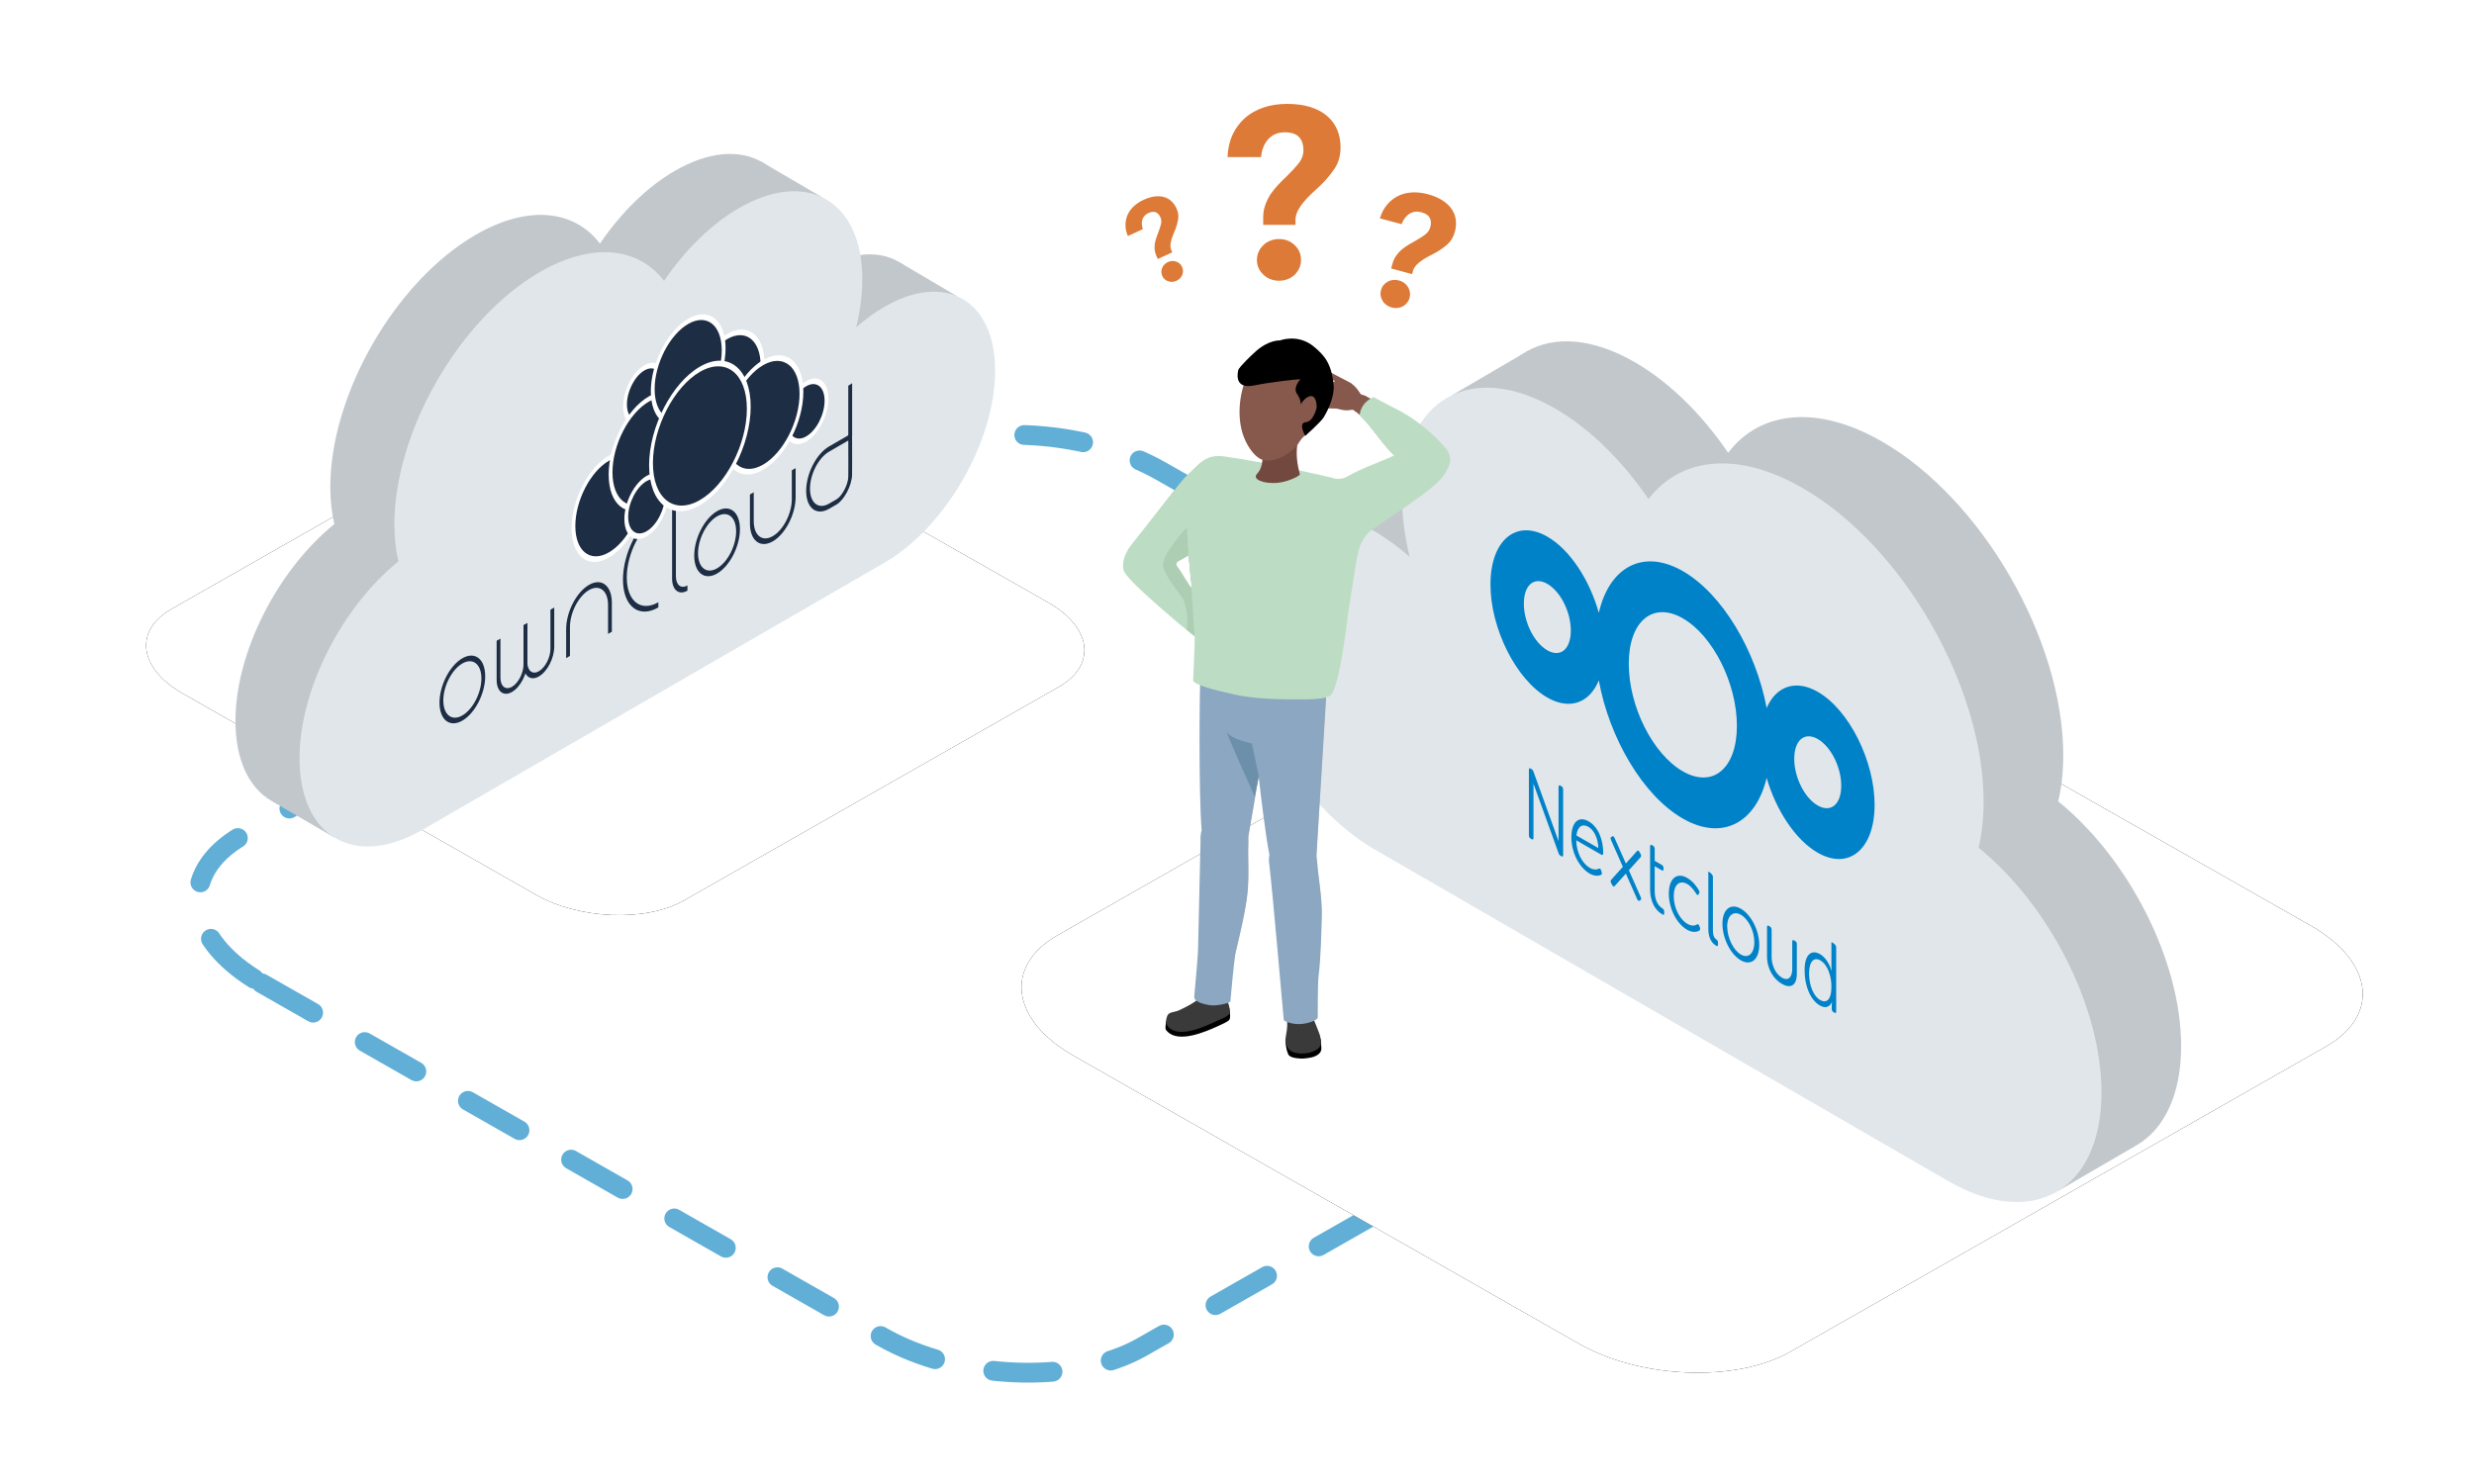 <svg xmlns="http://www.w3.org/2000/svg" xmlns:xlink="http://www.w3.org/1999/xlink" width="250" height="150" viewBox="0 0 250 150"><defs><filter id="b" width="126.6%" height="146.6%" x="-13.3%" y="-23.3%" filterUnits="objectBoundingBox"><feOffset in="SourceAlpha" result="shadowOffsetOuter1"/><feGaussianBlur in="shadowOffsetOuter1" result="shadowBlurOuter1" stdDeviation="6"/><feColorMatrix in="shadowBlurOuter1" values="0 0 0 0 0.216 0 0 0 0 0.561 0 0 0 0 0.749 0 0 0 0.15 0"/></filter><filter id="d" width="138%" height="166.7%" x="-19%" y="-33.3%" filterUnits="objectBoundingBox"><feOffset in="SourceAlpha" result="shadowOffsetOuter1"/><feGaussianBlur in="shadowOffsetOuter1" result="shadowBlurOuter1" stdDeviation="6"/><feColorMatrix in="shadowBlurOuter1" values="0 0 0 0 0.216 0 0 0 0 0.561 0 0 0 0 0.749 0 0 0 0.15 0"/></filter><path id="a" d="M108.462,106.698 L159.471,135.773 C165.72,139.374 175.405,139.765 180.904,136.637 L235.058,105.772 C240.535,102.644 239.848,97.191 233.516,93.57 L182.445,64.536 C176.092,60.935 166.511,60.544 161.012,63.672 L106.859,94.537 C101.464,97.624 102.13,103.076 108.462,106.698 Z"/><path id="c" d="M18.433,70.078 L54.117,90.417 C58.489,92.936 65.264,93.21 69.111,91.022 L106.995,69.43 C110.827,67.242 110.346,63.427 105.917,60.894 L70.189,40.583 C65.745,38.064 59.042,37.79 55.196,39.978 L17.312,61.57 C13.538,63.729 14.004,67.544 18.433,70.078 Z"/></defs><g fill="none" fill-rule="evenodd"><rect width="250" height="150"/><path stroke="#61AFD6" stroke-dasharray="6" stroke-linecap="round" stroke-linejoin="round" stroke-width="2" d="M26.432,99.386 L89.077,135.094 C96.751,139.516 108.646,139.996 115.399,136.155 L181.907,98.249 C188.634,94.408 187.79,87.711 180.014,83.263 L117.292,47.606 C109.49,43.184 97.723,42.704 90.97,46.545 L24.463,84.451 C17.837,88.242 18.656,94.938 26.432,99.386 Z"/><use xlink:href="#a" fill="#000" filter="url(#b)"/><use xlink:href="#a" fill="#FFF"/><use xlink:href="#c" fill="#000" filter="url(#d)"/><use xlink:href="#c" fill="#FFF"/><g transform="translate(125 34.5)"><path fill="#C2C7CC" d="M21.946,14.519 C23.174,15.229 24.363,16.103 25.497,17.104 C24.999,15.059 24.726,13.025 24.726,11.074 C24.726,1.182 31.659,-2.828 40.212,2.119 C43.756,4.169 47.021,7.437 49.631,11.264 C52.84,7.046 58.624,6.337 65.228,10.157 C75.316,15.991 83.494,30.179 83.494,41.847 C83.494,43.551 83.315,45.102 82.985,46.499 C90.07,52.241 95.407,62.563 95.407,71.241 C95.407,81.134 88.473,85.143 79.92,80.197 L21.983,46.69 L21.984,46.69 C21.972,46.682 21.959,46.676 21.946,46.669 C14.271,42.229 8.048,31.434 8.048,22.556 C8.048,13.678 14.271,10.08 21.946,14.519"/><polygon fill="#C2C7CC" points="4.775 17.876 12.048 13.586 13.964 17.002 8.846 22.453"/><polygon fill="#C2C7CC" points="21.707 5.456 29.519 .89 28.504 7.321"/><polygon fill="#C2C7CC" points="82.987 85.869 90.696 81.38 84.972 81.039"/><path fill="#E1E6EA" d="M13.898,19.204 C15.126,19.913 16.315,20.787 17.449,21.789 C16.95,19.743 16.677,17.71 16.677,15.759 C16.677,5.867 23.611,1.857 32.164,6.803 C35.708,8.853 38.973,12.122 41.583,15.949 C44.791,11.731 50.576,11.022 57.18,14.841 C67.268,20.675 75.446,34.864 75.446,46.532 C75.446,48.235 75.267,49.787 74.937,51.183 C82.022,56.926 87.358,67.247 87.358,75.926 C87.358,85.818 80.424,89.828 71.872,84.882 L18.348,53.927 L13.935,51.375 C13.935,51.375 13.936,51.375 13.936,51.374 C13.923,51.367 13.911,51.361 13.898,51.353 C6.222,46.914 0,36.119 0,27.241 C0,18.363 6.222,14.765 13.898,19.204"/><path fill="#0082C9" fill-rule="nonzero" d="M45.051,23.227 C41.028,20.918 37.618,22.821 36.561,27.445 C35.642,24.143 33.651,21.057 31.358,19.741 C28.205,17.93 25.613,20.111 25.613,24.574 C25.613,29.037 28.205,34.196 31.358,36.006 C33.651,37.322 35.642,36.52 36.561,34.272 C37.618,40.11 41.028,45.929 45.051,48.239 C49.045,50.531 52.438,48.675 53.522,44.125 C54.458,47.374 56.424,50.394 58.684,51.691 C61.838,53.501 64.431,51.319 64.431,46.856 C64.431,42.393 61.838,37.236 58.684,35.426 C56.424,34.128 54.458,34.889 53.522,37.064 C52.438,31.27 49.045,25.52 45.051,23.227 Z M45.051,28.001 C48.089,29.744 50.515,34.57 50.515,38.868 C50.515,43.167 48.089,45.209 45.051,43.465 C42.014,41.722 39.589,36.896 39.589,32.597 C39.589,28.298 42.014,26.257 45.051,28.001 Z M33.732,29.235 C33.732,31.118 32.689,31.996 31.358,31.232 C30.028,30.468 28.986,28.394 28.986,26.51 C28.986,24.627 30.028,23.75 31.358,24.514 C32.689,25.278 33.732,27.351 33.732,29.235 Z M61.058,44.92 C61.058,46.804 60.015,47.681 58.684,46.917 C57.353,46.154 56.311,44.079 56.311,42.196 C56.311,40.312 57.353,39.435 58.684,40.199 C60.015,40.963 61.058,43.037 61.058,44.92 Z M29.655,43.174 C29.543,43.109 29.495,43.172 29.495,43.331 L29.495,49.912 C29.495,50.071 29.543,50.188 29.655,50.253 L29.784,50.327 C29.896,50.391 29.96,50.338 29.96,50.179 L29.96,44.714 L32.498,51.746 C32.509,51.777 32.521,51.8 32.533,51.825 C32.537,51.833 32.539,51.841 32.543,51.849 C32.554,51.869 32.566,51.883 32.577,51.898 C32.584,51.907 32.589,51.917 32.596,51.924 C32.601,51.93 32.607,51.931 32.612,51.936 C32.63,51.953 32.648,51.97 32.67,51.983 L32.797,52.056 C32.91,52.12 32.958,52.059 32.958,51.9 L32.958,45.319 C32.958,45.16 32.91,45.042 32.797,44.977 L32.67,44.904 C32.557,44.839 32.493,44.893 32.493,45.052 L32.493,50.517 L29.955,43.485 C29.946,43.461 29.936,43.443 29.926,43.423 C29.897,43.348 29.85,43.286 29.784,43.248 L29.655,43.174 Z M60.132,60.758 C60.02,60.694 60.068,60.812 60.068,60.971 L60.068,63.218 C60.068,63.445 60.084,63.612 60.084,63.612 L60.068,63.603 C60.068,63.603 59.764,62.43 58.914,61.942 C57.984,61.409 57.327,62.075 57.359,63.636 C57.359,65.179 57.952,66.587 58.898,67.13 C59.811,67.654 60.116,66.785 60.116,66.785 L60.132,66.794 C60.132,66.794 60.1,66.912 60.1,67.094 L60.1,67.479 C60.1,67.638 60.165,67.743 60.277,67.808 L60.389,67.872 C60.501,67.936 60.549,67.873 60.549,67.714 L60.549,61.247 C60.549,61.088 60.373,60.896 60.26,60.832 L60.132,60.758 Z M47.675,53.631 C47.563,53.566 47.628,53.694 47.628,53.853 L47.628,59.412 C47.628,60.501 48.14,60.932 48.429,61.097 C48.557,61.171 48.605,61.108 48.605,60.949 L48.605,60.79 C48.605,60.631 48.541,60.527 48.461,60.481 C48.3,60.366 48.092,60.178 48.092,59.543 L48.092,54.12 C48.092,53.961 47.916,53.769 47.804,53.705 L47.675,53.631 Z M41.92,50.917 C41.808,50.853 41.744,50.906 41.744,51.065 L41.744,52.246 L41.744,52.813 L41.744,55.377 C41.744,56.557 42.209,57.482 42.979,57.924 C43.123,58.006 43.17,57.966 43.17,57.807 L43.17,57.671 C43.17,57.489 43.123,57.416 42.979,57.311 C42.706,57.132 42.209,56.71 42.209,55.553 L42.209,53.057 L42.93,53.471 C43.042,53.535 43.106,53.505 43.106,53.346 L43.106,53.277 C43.106,53.118 43.042,52.991 42.93,52.927 L42.209,52.512 L42.209,51.332 C42.209,51.173 42.161,51.055 42.049,50.991 L41.92,50.917 Z M33.787,50.129 C33.787,51.672 34.588,53.198 35.631,53.796 C36.192,54.118 36.608,54.017 36.801,53.924 C36.881,53.879 36.897,53.775 36.849,53.633 L36.801,53.493 C36.752,53.329 36.673,53.261 36.577,53.296 C36.416,53.386 36.095,53.473 35.646,53.216 C34.925,52.802 34.299,51.716 34.283,50.436 L36.833,51.9 C36.929,51.955 37.009,51.887 37.009,51.751 C37.009,50.322 36.48,49.065 35.535,48.522 C34.573,47.97 33.803,48.504 33.787,50.129 Z M43.635,55.804 C43.635,57.347 44.437,58.875 45.479,59.473 C46.121,59.841 46.553,59.658 46.73,59.555 C46.81,59.487 46.825,59.406 46.777,59.242 L46.73,59.124 C46.666,58.951 46.601,58.891 46.505,58.927 C46.345,59.039 46.008,59.164 45.511,58.878 C44.742,58.437 44.132,57.27 44.132,56.09 C44.132,54.887 44.742,54.42 45.511,54.862 C45.928,55.101 46.232,55.571 46.393,55.822 C46.489,55.968 46.569,56.014 46.633,55.914 L46.681,55.828 C46.762,55.738 46.745,55.616 46.665,55.479 C46.489,55.173 46.104,54.589 45.495,54.24 C44.453,53.642 43.651,54.271 43.635,55.804 Z M50.914,57.35 C49.888,56.761 49.054,57.395 49.054,58.87 C49.054,60.367 49.888,61.98 50.914,62.569 C51.94,63.158 52.774,62.502 52.774,61.004 C52.774,59.53 51.94,57.939 50.914,57.35 Z M40.429,51.515 L39.78,52.237 L39.295,52.778 L38.56,51.116 L38.161,50.213 C38.125,50.132 38.084,50.075 38.042,50.045 C37.999,50.016 37.955,50.013 37.912,50.04 L37.814,50.1 C37.728,50.153 37.732,50.268 37.805,50.432 L38.454,51.898 L38.992,53.116 L38.204,53.992 L37.805,54.435 C37.732,54.516 37.74,54.649 37.826,54.8 L37.925,54.973 C38.011,55.124 38.089,55.143 38.161,55.063 L38.809,54.341 L39.295,53.801 L40.031,55.464 C40.031,55.465 40.032,55.466 40.032,55.467 L40.429,56.366 C40.501,56.529 40.592,56.592 40.678,56.539 L40.776,56.479 C40.862,56.427 40.858,56.311 40.786,56.148 L40.137,54.68 L39.599,53.464 L40.386,52.587 C40.387,52.586 40.388,52.586 40.388,52.585 L40.786,52.143 C40.858,52.063 40.85,51.93 40.764,51.778 L40.666,51.606 C40.623,51.53 40.582,51.487 40.542,51.473 C40.503,51.46 40.465,51.475 40.429,51.515 Z M53.72,59.075 C53.608,59.01 53.559,59.073 53.559,59.232 L53.559,62.159 C53.559,63.452 54.232,64.474 55.066,64.952 C55.9,65.431 56.573,65.182 56.573,63.889 L56.573,60.962 C56.589,60.812 56.525,60.685 56.413,60.621 L56.285,60.547 C56.172,60.482 56.108,60.536 56.108,60.695 L56.108,63.441 C56.108,64.212 55.755,64.713 55.066,64.318 C54.393,63.931 54.024,63.016 54.024,62.244 L54.024,59.499 C54.024,59.34 53.96,59.212 53.848,59.148 L53.72,59.075 Z M35.518,49.081 C36.031,49.375 36.48,50.154 36.512,51.217 L34.3,49.947 C34.412,48.99 34.925,48.74 35.518,49.081 Z M50.914,57.963 C51.667,58.396 52.277,59.585 52.277,60.719 C52.277,61.899 51.667,62.412 50.914,61.98 C50.16,61.547 49.551,60.312 49.535,59.146 C49.535,58.034 50.16,57.531 50.914,57.963 Z M58.946,62.574 C59.7,63.006 60.068,64.194 60.068,65.215 C60.068,66.645 59.523,66.921 58.93,66.581 C58.272,66.203 57.824,65.152 57.808,63.918 C57.808,62.647 58.321,62.215 58.946,62.574 Z"/></g><g transform="matrix(-1 0 0 1 100.556 15.559)"><path fill="#C2C7CC" d="M17.658,11.682 C18.646,12.253 19.603,12.956 20.515,13.762 C20.114,12.116 19.894,10.48 19.894,8.91 C19.894,0.951 25.473,-2.275 32.354,1.705 C35.206,3.354 37.833,5.984 39.933,9.063 C42.514,5.669 47.169,5.099 52.482,8.172 C60.599,12.866 67.179,24.282 67.179,33.67 C67.179,35.041 67.035,36.289 66.77,37.413 C72.47,42.033 76.764,50.338 76.764,57.32 C76.764,65.28 71.185,68.506 64.303,64.526 L17.688,37.567 L17.688,37.567 C17.678,37.56 17.668,37.555 17.658,37.549 C11.482,33.978 6.476,25.292 6.476,18.149 C6.476,11.006 11.482,8.11 17.658,11.682"/><polygon fill="#C2C7CC" points="3.842 14.383 9.694 10.932 11.235 13.679 7.118 18.066"/><polygon fill="#C2C7CC" points="17.465 4.39 23.751 .716 22.934 5.89"/><polygon fill="#C2C7CC" points="66.771 69.09 72.974 65.478 68.368 65.203"/><path fill="#E1E6EA" d="M11.182,15.451 C12.17,16.022 13.127,16.725 14.039,17.531 C13.638,15.885 13.418,14.249 13.418,12.68 C13.418,4.72 18.997,1.494 25.879,5.474 C28.731,7.123 31.357,9.753 33.457,12.832 C36.039,9.439 40.693,8.868 46.007,11.941 C54.123,16.635 60.703,28.051 60.703,37.439 C60.703,38.81 60.559,40.058 60.294,41.182 C65.994,45.802 70.288,54.107 70.288,61.09 C70.288,69.049 64.709,72.275 57.828,68.295 L14.763,43.389 L11.212,41.336 C11.212,41.336 11.213,41.336 11.213,41.335 C11.203,41.33 11.193,41.325 11.182,41.319 C5.006,37.747 0,29.061 0,21.918 C0,14.775 5.006,11.88 11.182,15.451"/><path fill="#1D2D44" fill-rule="nonzero" d="M53.835 50.978C52.559 50.241 51.526 51.055 51.526 52.796 51.526 54.537 52.559 56.546 53.835 57.282 55.11 58.019 56.144 57.205 56.144 55.464 56.144 53.724 55.11 51.715 53.835 50.978ZM53.835 51.504C54.898 52.118 55.759 53.791 55.759 55.242 55.759 56.693 54.898 57.371 53.835 56.757 52.772 56.143 51.91 54.469 51.91 53.019 51.91 51.568 52.772 50.89 53.835 51.504ZM28.094 36.107C26.818 35.37 25.784 36.184 25.784 37.925 25.784 39.666 26.818 41.675 28.094 42.412 29.369 43.149 30.403 42.335 30.403 40.594 30.403 38.853 29.369 36.844 28.094 36.107ZM28.094 36.632C29.157 37.246 30.018 38.92 30.018 40.371 30.018 41.822 29.157 42.5 28.094 41.886 27.031 41.272 26.169 39.598 26.169 38.148 26.169 36.697 27.031 36.018 28.094 36.632ZM49.986 48.99 49.986 52.94C49.986 53.82 49.463 54.231 48.819 53.859 48.175 53.486 47.653 52.472 47.653 51.592L47.653 47.642 47.268 47.42 47.268 51.37C47.268 52.54 47.962 53.889 48.819 54.384 49.676 54.879 50.371 54.332 50.371 53.163L50.371 49.213 49.986 48.99Z"/><path fill="#1D2D44" fill-rule="nonzero" d="M47.268 47.42 47.268 51.37C47.268 52.249 46.745 52.66 46.101 52.288 45.457 51.916 44.934 50.901 44.934 50.022L44.934 46.072 44.549 45.85 44.549 49.8C44.549 50.969 45.244 52.318 46.101 52.814 46.958 53.309 47.653 52.762 47.653 51.592L47.653 47.642 47.268 47.42ZM32.255 33.493 32.255 42.697C32.255 43.577 31.733 43.988 31.089 43.615L31.089 44.141C31.946 44.636 32.64 44.089 32.64 42.919L32.64 33.715 32.255 33.493ZM41.037 43.558C39.761 42.821 38.727 43.635 38.727 45.376L38.727 48.292 39.112 48.514 39.112 45.598C39.112 44.147 39.974 43.469 41.037 44.083 42.099 44.697 42.961 46.371 42.961 47.822L42.961 50.738 43.346 50.96 43.346 48.044C43.346 46.303 42.312 44.295 41.037 43.558ZM24.39 34.203 24.39 37.119C24.39 38.57 23.528 39.248 22.465 38.634 21.402 38.02 20.541 36.346 20.541 34.896L20.541 31.979 20.156 31.757 20.156 34.673C20.156 36.414 21.19 38.423 22.465 39.159 23.741 39.896 24.775 39.082 24.775 37.342L24.775 34.425 24.39 34.203ZM34.029 36.077 34.029 36.603C35.791 37.621 37.22 40.397 37.22 42.803 37.22 45.208 35.791 46.333 34.029 45.315L34.029 45.84C36.004 46.981 37.605 45.721 37.605 43.025 37.605 40.329 36.004 37.218 34.029 36.077Z"/><polygon fill="#1D2D44" fill-rule="nonzero" points="14.447 23.179 14.447 28.327 14.447 28.456 14.837 28.706 14.837 23.43"/><path fill="#1D2D44" fill-rule="nonzero" d="M14.454 28.222 14.452 28.482 14.452 28.5C14.452 28.502 14.452 28.504 14.452 28.506L14.452 28.526 14.452 28.541C14.452 28.606 14.452 28.643 14.451 28.704 14.451 28.879 14.45 29.073 14.449 29.279 14.448 29.734 14.447 30.184 14.447 30.605 14.447 30.657 14.447 30.707 14.447 30.757L14.447 31.184C14.447 31.724 14.449 32.145 14.452 32.415 14.467 33.513 15.271 35.002 16.026 35.438L16.782 35.874C18.057 36.611 19.091 35.797 19.091 34.057 19.091 32.316 18.057 30.307 16.782 29.57L14.645 28.333 14.454 28.222ZM14.836 28.969 16.782 30.096C17.844 30.71 18.706 32.384 18.706 33.834 18.706 35.285 17.844 35.963 16.782 35.349L16.026 34.913C15.477 34.595 14.848 33.431 14.837 32.628 14.834 32.358 14.832 31.933 14.831 31.388L14.831 30.975C14.831 30.927 14.832 30.878 14.832 30.828 14.832 30.408 14.833 29.958 14.834 29.503 14.835 29.298 14.836 29.104 14.836 28.929L14.836 28.969ZM35.439 26.963C34.358 26.339 33.482 24.637 33.482 23.162 33.482 21.687 34.358 20.998 35.439 21.622 36.519 22.246 37.395 23.948 37.395 25.423 37.395 26.898 36.519 27.587 35.439 26.963Z"/><path fill="#FFF" fill-rule="nonzero" d="M35.439,21.359 C34.252,20.674 33.29,21.431 33.29,23.051 C33.29,24.671 34.252,26.54 35.439,27.226 C36.625,27.911 37.588,27.154 37.588,25.534 C37.588,23.914 36.625,22.045 35.439,21.359 Z M35.439,21.885 C36.413,22.448 37.203,23.982 37.203,25.312 C37.203,26.641 36.413,27.263 35.439,26.7 C34.464,26.137 33.675,24.603 33.675,23.273 C33.675,21.944 34.464,21.322 35.439,21.885 Z"/><path fill="#1D2D44" fill-rule="nonzero" d="M39.026,40.538 C37.047,39.395 35.443,36.278 35.443,33.576 C35.443,30.875 37.047,29.612 39.026,30.755 C41.005,31.898 42.61,35.015 42.61,37.717 C42.61,40.418 41.005,41.681 39.026,40.538 Z"/><path fill="#FFF" fill-rule="nonzero" d="M39.026,30.492 C36.941,29.288 35.25,30.618 35.25,33.465 C35.25,36.312 36.941,39.596 39.026,40.801 C41.112,42.005 42.802,40.674 42.802,37.828 C42.802,34.981 41.112,31.697 39.026,30.492 Z M39.026,31.018 C40.899,32.1 42.417,35.049 42.417,37.606 C42.417,40.162 40.899,41.357 39.026,40.275 C37.153,39.193 35.635,36.244 35.635,33.687 C35.635,31.131 37.153,29.936 39.026,31.018 Z"/><path fill="#1D2D44" fill-rule="nonzero" d="M34.983,35.344 C32.844,34.108 31.109,30.738 31.109,27.818 C31.109,24.898 32.844,23.532 34.983,24.768 C37.123,26.004 38.857,29.374 38.857,32.294 C38.857,35.215 37.123,36.58 34.983,35.344 Z"/><path fill="#FFF" fill-rule="nonzero" d="M34.983,24.505 C32.738,23.208 30.917,24.641 30.917,27.707 C30.917,30.772 32.738,34.309 34.983,35.607 C37.229,36.904 39.05,35.471 39.05,32.405 C39.05,29.34 37.229,25.803 34.983,24.505 Z M34.983,25.031 C37.017,26.206 38.665,29.408 38.665,32.183 C38.665,34.958 37.017,36.256 34.983,35.081 C32.95,33.907 31.302,30.705 31.302,27.929 C31.302,25.154 32.95,23.856 34.983,25.031 Z"/><path fill="#1D2D44" fill-rule="nonzero" d="M27.083,28.239 C25.104,27.096 23.499,23.979 23.499,21.277 C23.499,18.576 25.104,17.313 27.083,18.456 C29.062,19.6 30.666,22.716 30.666,25.418 C30.666,28.119 29.062,29.383 27.083,28.239 Z"/><path fill="#FFF" fill-rule="nonzero" d="M27.083,18.194 C24.997,16.989 23.307,18.32 23.307,21.166 C23.307,24.013 24.997,27.297 27.083,28.502 C29.168,29.707 30.859,28.376 30.859,25.529 C30.859,22.683 29.168,19.398 27.083,18.194 Z M27.083,18.719 C28.956,19.801 30.474,22.75 30.474,25.307 C30.474,27.863 28.956,29.058 27.083,27.976 C25.21,26.894 23.692,23.945 23.692,21.389 C23.692,18.832 25.21,17.637 27.083,18.719 Z"/><path fill="#1D2D44" fill-rule="nonzero" d="M31.013,26.705 C29.033,25.561 27.429,22.444 27.429,19.743 C27.429,17.042 29.033,15.779 31.013,16.922 C32.992,18.065 34.596,21.182 34.596,23.884 C34.596,26.585 32.992,27.848 31.013,26.705 Z"/><path fill="#FFF" fill-rule="nonzero" d="M31.013,16.659 C28.927,15.455 27.237,16.785 27.237,19.632 C27.237,22.478 28.927,25.763 31.013,26.967 C33.098,28.172 34.788,26.841 34.788,23.995 C34.788,21.148 33.098,17.864 31.013,16.659 Z M31.013,17.185 C32.885,18.267 34.404,21.216 34.404,23.772 C34.404,26.329 32.885,27.524 31.013,26.442 C29.14,25.36 27.622,22.411 27.622,19.854 C27.622,17.298 29.14,16.103 31.013,17.185 Z"/><path fill="#1D2D44" fill-rule="nonzero" d="M19.087,28.814 C17.955,28.16 17.038,26.377 17.038,24.832 C17.038,23.287 17.955,22.565 19.087,23.219 C20.219,23.873 21.137,25.655 21.137,27.2 C21.137,28.745 20.219,29.468 19.087,28.814 Z"/><path fill="#FFF" fill-rule="nonzero" d="M19.087,22.956 C17.849,22.241 16.845,23.031 16.845,24.721 C16.845,26.411 17.849,28.361 19.087,29.076 C20.325,29.792 21.329,29.002 21.329,27.311 C21.329,25.621 20.325,23.671 19.087,22.956 Z M19.087,23.481 C20.113,24.074 20.944,25.689 20.944,27.089 C20.944,28.489 20.113,29.144 19.087,28.551 C18.062,27.959 17.23,26.343 17.23,24.943 C17.23,23.543 18.062,22.889 19.087,23.481 Z"/><path fill="#1D2D44" fill-rule="nonzero" d="M23.443,31.667 C21.303,30.431 19.569,27.061 19.569,24.141 C19.569,21.221 21.303,19.855 23.443,21.091 C25.582,22.327 27.317,25.697 27.317,28.617 C27.317,31.538 25.582,32.903 23.443,31.667 Z"/><path fill="#FFF" fill-rule="nonzero" d="M23.443,20.828 C21.197,19.531 19.376,20.964 19.376,24.03 C19.376,27.095 21.197,30.632 23.443,31.93 C25.689,33.227 27.509,31.794 27.509,28.728 C27.509,25.663 25.689,22.126 23.443,20.828 Z M23.443,21.354 C25.476,22.528 27.124,25.731 27.124,28.506 C27.124,31.281 25.476,32.579 23.443,31.404 C21.409,30.23 19.761,27.028 19.761,24.252 C19.761,21.477 21.409,20.179 23.443,21.354 Z"/><path fill="#1D2D44" fill-rule="nonzero" d="M35.22,38.404 C34.089,37.75 33.171,35.967 33.171,34.422 C33.171,32.877 34.089,32.155 35.22,32.809 C36.352,33.463 37.27,35.245 37.27,36.79 C37.27,38.335 36.352,39.058 35.22,38.404 Z"/><path fill="#FFF" fill-rule="nonzero" d="M35.22,32.546 C33.982,31.831 32.979,32.621 32.979,34.311 C32.979,36.001 33.982,37.951 35.22,38.666 C36.459,39.382 37.462,38.592 37.462,36.901 C37.462,35.211 36.459,33.261 35.22,32.546 Z M35.22,33.072 C36.246,33.664 37.077,35.279 37.077,36.679 C37.077,38.079 36.246,38.734 35.22,38.141 C34.195,37.549 33.363,35.933 33.363,34.533 C33.363,33.134 34.195,32.479 35.22,33.072 Z"/><path fill="#1D2D44" fill-rule="nonzero" d="M24.891,25.654 C24.891,29.377 27.103,33.673 29.831,35.249 C32.559,36.825 34.77,35.084 34.77,31.361 C34.77,27.637 32.559,23.341 29.831,21.765 C27.103,20.189 24.891,21.93 24.891,25.654 Z"/><path fill="#FFF" fill-rule="nonzero" d="M29.831,21.503 C26.997,19.865 24.699,21.674 24.699,25.543 C24.699,29.411 26.997,33.874 29.831,35.512 C32.665,37.149 34.963,35.341 34.963,31.472 C34.963,27.604 32.665,23.14 29.831,21.503 Z M29.831,22.028 C32.453,23.543 34.578,27.671 34.578,31.25 C34.578,34.828 32.453,36.501 29.831,34.986 C27.209,33.472 25.084,29.343 25.084,25.765 C25.084,22.187 27.209,20.513 29.831,22.028 Z"/></g><g transform="translate(113.48 10.5)"><path fill="#DD7A37" d="M15.773 17.876C15.465 17.876 15.172 17.823 14.897 17.717 14.621 17.612 14.385 17.462 14.191 17.267 13.979 17.072 13.817 16.849 13.703 16.597 13.59 16.346 13.533 16.073 13.533 15.782 13.533 15.489 13.59 15.213 13.703 14.953 13.817 14.694 13.979 14.466 14.191 14.272 14.385 14.076 14.621 13.927 14.897 13.821 15.172 13.716 15.465 13.663 15.773 13.663 16.39 13.663 16.914 13.866 17.345 14.272 17.775 14.678 17.99 15.181 17.99 15.782 17.99 16.073 17.933 16.346 17.819 16.597 17.706 16.849 17.552 17.072 17.356 17.267 17.146 17.462 16.906 17.612 16.638 17.717 16.37 17.823 16.082 17.876 15.773 17.876L15.773 17.876ZM14.166 11.495C14.166 11.024 14.239 10.59 14.385 10.192 14.531 9.795 14.718 9.425 14.946 9.084 15.172 8.76 15.428 8.447 15.713 8.146 15.997 7.846 16.285 7.558 16.577 7.282 17.015 6.86 17.401 6.442 17.734 6.028 18.067 5.614 18.233 5.163 18.233 4.676 18.233 4.108 18.083 3.665 17.783 3.349 17.482 3.032 17.007 2.874 16.358 2.874 15.676 2.874 15.124 3.097 14.702 3.544 14.28 3.99 14.028 4.603 13.947 5.382L10.562 5.382C10.594 4.538 10.765 3.783 11.073 3.117 11.381 2.452 11.804 1.884 12.34 1.413 12.859.958 13.48.609 14.203.366 14.925.122 15.716 0 16.577 0 17.47 0 18.253.106 18.927.317 19.601.528 20.165.828 20.62 1.218 21.074 1.608 21.415 2.07 21.643 2.606 21.87 3.142 21.984 3.735 21.984 4.384 21.984 5.228 21.781 5.951 21.375 6.551 20.969 7.152 20.506 7.704 19.987 8.207 19.695 8.484 19.402 8.755 19.11 9.023 18.818 9.291 18.558 9.563 18.33 9.839 18.087 10.116 17.884 10.399 17.722 10.691 17.559 10.984 17.462 11.292 17.43 11.617L17.43 12.226 14.166 12.226 14.166 11.495ZM27.155 20.582C26.955 20.528 26.775 20.442 26.614 20.326 26.453 20.209 26.327 20.071 26.235 19.91 26.132 19.747 26.065 19.574 26.036 19.391 26.006 19.208 26.017 19.022 26.067 18.832 26.119 18.643 26.203 18.473 26.323 18.325 26.441 18.176 26.587 18.057 26.758 17.967 26.918 17.875 27.097 17.819 27.294 17.799 27.492 17.778 27.691 17.795 27.891 17.849 28.291 17.957 28.595 18.18 28.803 18.518 29.011 18.857 29.063 19.221 28.958 19.61 28.907 19.8 28.822 19.966 28.705 20.11 28.587 20.253 28.448 20.371 28.288 20.463 28.117 20.553 27.936 20.608 27.743 20.63 27.551 20.652 27.355 20.635 27.155 20.582L27.155 20.582ZM27.227 16.163C27.309 15.857 27.432 15.589 27.597 15.356 27.761 15.124 27.946 14.917 28.153 14.735 28.357 14.564 28.578 14.406 28.815 14.261 29.051 14.116 29.289 13.98 29.527 13.852 29.884 13.654 30.207 13.45 30.496 13.24 30.783 13.029 30.97 12.766 31.055 12.451 31.154 12.082 31.134 11.769 30.995 11.511 30.855 11.253 30.575 11.068 30.154 10.954 29.711 10.835 29.315 10.884 28.963 11.1 28.611 11.315 28.341 11.669 28.152 12.16L25.957 11.569C26.125 11.027 26.367 10.567 26.684 10.189 27 9.811 27.373 9.517 27.803 9.305 28.219 9.101 28.683 8.983 29.194 8.951 29.705 8.919 30.24 8.979 30.798 9.129 31.377 9.285 31.867 9.491 32.267 9.745 32.667 9.999 32.98 10.293 33.207 10.625 33.434 10.957 33.574 11.316 33.628 11.703 33.682 12.091 33.652 12.495 33.539 12.916 33.391 13.464 33.133 13.897 32.765 14.216 32.397 14.534 32.001 14.811 31.576 15.047 31.338 15.175 31.101 15.3 30.865 15.423 30.628 15.546 30.412 15.677 30.217 15.816 30.011 15.953 29.829 16.101 29.673 16.263 29.517 16.424 29.4 16.607 29.322 16.812L29.216 17.207 27.099 16.637 27.227 16.163ZM5.41 17.877C5.272 17.941 5.13 17.978 4.985 17.988 4.839 17.998 4.702 17.979 4.575 17.932 4.44 17.889 4.321 17.822 4.218 17.733 4.115 17.643 4.033 17.533 3.973 17.403 3.912 17.272 3.88 17.136 3.878 16.996 3.875 16.857 3.9 16.721 3.955 16.59 4.002 16.463 4.076 16.347 4.178 16.242 4.28 16.138 4.4 16.054 4.538 15.99 4.814 15.862 5.091 15.845 5.368 15.938 5.644 16.03 5.845 16.211 5.969 16.48 6.03 16.611 6.06 16.745 6.062 16.881 6.063 17.017 6.04 17.149 5.993 17.277 5.939 17.408 5.863 17.524 5.764 17.627 5.666 17.73 5.548 17.813 5.41 17.877L5.41 17.877ZM3.369 15.352C3.272 15.141 3.215 14.931 3.198 14.723 3.181 14.514 3.188 14.31 3.219 14.11 3.254 13.918 3.304 13.725 3.369 13.532 3.434 13.338 3.504 13.149 3.577 12.965 3.686 12.686 3.772 12.418 3.836 12.164 3.899 11.91 3.88 11.673 3.779 11.455 3.662 11.201 3.503 11.034 3.303 10.954 3.103 10.874 2.857 10.902 2.567 11.036 2.261 11.177 2.06 11.392 1.963 11.679 1.866 11.966 1.881 12.293 2.006 12.659L.49 13.359C.329 12.975.249 12.602.25 12.239.25 11.877.322 11.535.464 11.213.603 10.902.809 10.617 1.082 10.359 1.355 10.1 1.684 9.882 2.07 9.704 2.47 9.519 2.843 9.404 3.188 9.359 3.534 9.314 3.848 9.332 4.133 9.412 4.417 9.493 4.666 9.629 4.878 9.822 5.091 10.015 5.265 10.257 5.399 10.548 5.574 10.926 5.632 11.292 5.575 11.645 5.517 11.998 5.425 12.341 5.296 12.674 5.222 12.858 5.148 13.041 5.072 13.221 4.996 13.401 4.936 13.577 4.892 13.748 4.84 13.922 4.808 14.091 4.796 14.256 4.783 14.42 4.803 14.579 4.856 14.731L4.982 15.004 3.52 15.679 3.369 15.352Z"/><path fill="#EAC5A7" d="M13.57,60.075 C13.78,61.957 15.476,63.313 17.358,63.103 C19.239,62.893 20.595,61.197 20.385,59.316 C20.176,57.434 18.48,56.078 16.598,56.288 C14.716,56.498 13.361,58.193 13.57,60.075"/><path fill="#E0BCA2" d="M8.949,57.698 C9.159,59.58 10.854,60.936 12.736,60.726 C14.619,60.516 15.974,58.821 15.764,56.938 C15.554,55.057 13.859,53.701 11.977,53.911 C10.095,54.121 8.74,55.816 8.949,57.698"/><path fill="#EAC5A7" d="M11.144,57.937 C11.144,57.937 11.163,61.715 11.836,62.64 C12.509,63.565 13.368,63.729 13.368,63.729 L13.664,58.965 L11.144,57.937 Z"/><path fill="#F7D297" d="M19.359,42.213 C19.639,43.537 20.939,44.384 22.263,44.104 C23.587,43.825 24.434,42.525 24.154,41.201 C23.875,39.877 22.575,39.03 21.251,39.31 C19.927,39.589 19.08,40.889 19.359,42.213"/><path fill="#EAC5A7" d="M9.614 71.882C8.461 72.325 7.886 73.618 8.328 74.77 8.771 75.923 10.064 76.498 11.216 76.056 12.369 75.613 12.944 74.32 12.502 73.168 12.059 72.015 10.766 71.44 9.614 71.882M8.322 89.552C8.369 90.218 8.887 90.724 9.479 90.682 10.071 90.641 10.514 90.067 10.467 89.402 10.421 88.737 9.903 88.231 9.31 88.272 8.718 88.314 8.275 88.887 8.322 89.552"/><path fill="#EAC5A7" d="M8.33,89.553 C8.377,90.218 8.895,90.724 9.487,90.683 C10.032,90.645 10.451,90.156 10.477,89.559 C10.477,89.559 10.773,88.325 10.775,88.325 C11.33,85.722 12.149,82.847 12.505,80.27 C12.79,78.204 12.58,76.471 12.658,74.471 L12.64,74.14 C12.541,72.727 11.441,71.652 10.182,71.741 C8.924,71.829 7.985,73.046 8.084,74.459 L8.08,74.554 C8.081,74.677 8.211,84.286 8.304,86.772 C8.304,86.772 8.304,86.772 8.304,86.772 C8.321,87.439 8.312,88.897 8.329,89.537 L8.33,89.553 Z"/><path fill="#EAC5A7" d="M8.091 57.303C8.412 55.302 10.295 53.94 12.297 54.261 14.298 54.582 15.659 56.465 15.338 58.466 15.277 58.849 12.662 73.995 12.662 73.995 12.54 75.231 11.647 76.205 10.53 76.244 9.297 76.287 8.257 75.174 8.208 73.758L8.198 73.418C7.888 69.944 7.975 58.029 8.091 57.303M16.278 74.196C15.181 74.762 14.751 76.11 15.317 77.207 15.883 78.304 17.231 78.734 18.328 78.168 19.425 77.602 19.856 76.254 19.29 75.157 18.723 74.06 17.375 73.63 16.278 74.196M16.929 91.901C17.048 92.557 17.619 93.003 18.203 92.897 18.787 92.791 19.164 92.173 19.045 91.516 18.926 90.86 18.355 90.414 17.771 90.52 17.187 90.626 16.81 91.244 16.929 91.901"/><path fill="#EAC5A7" d="M16.937,91.9 C17.056,92.557 17.627,93.003 18.211,92.897 C18.749,92.799 19.111,92.268 19.072,91.672 C19.072,91.672 19.231,90.413 19.233,90.412 C19.499,87.764 19.999,84.816 20.07,82.216 C20.128,80.132 19.729,78.432 19.587,76.435 L19.533,76.108 C19.28,74.714 18.069,73.767 16.828,73.992 C15.587,74.218 14.786,75.531 15.04,76.925 L15.046,77.019 C15.061,77.141 16.242,86.679 16.607,89.139 C16.607,89.139 16.607,89.139 16.607,89.139 C16.696,89.8 16.848,91.251 16.934,91.885 L16.937,91.9 Z"/><path fill="#EAC5A7" d="M13.168 59.871C13.268 57.846 14.991 56.286 17.015 56.387 19.039 56.487 20.599 58.209 20.499 60.233 20.48 60.62 19.539 75.962 19.539 75.962 19.554 77.203 18.773 78.27 17.666 78.431 16.445 78.609 15.29 77.616 15.086 76.214L15.039 75.877C14.35 72.457 13.132 60.605 13.168 59.871M8.363 89.653C8.41 89.105 8.894 88.699 9.442 88.747 9.99 88.795 10.396 89.278 10.348 89.826L10.345 89.858C10.345 89.858 10.545 90.73 10.318 91.635L10.053 91.676C9.975 92.069 9.704 92.45 9.261 92.695 8.28 93.236 6.248 94.313 5.283 93.388 4.629 92.76 6.358 91.413 7.112 91.044 7.227 90.988 7.34 90.923 7.451 90.853L7.476 90.682C7.934 90.411 8.228 90.008 8.34 89.703L8.363 89.653Z"/><path fill="#000" d="M9.572,93.23 C8.298,93.805 5.659,94.944 4.499,93.778 C4.305,93.584 4.256,93.526 4.311,93.133 C4.328,93.018 4.326,92.831 4.373,92.71 C4.686,91.911 6.83,93.209 7.476,92.954 C8.454,92.568 8.948,92.185 9.952,91.794 C10.409,91.617 10.629,90.827 10.69,91.201 C10.702,91.271 10.8,91.719 10.8,91.79 C10.799,92.044 10.881,92.324 10.753,92.568 C10.662,92.743 9.975,93.047 9.572,93.23"/><path fill="#3A3A3A" d="M7.165,90.815 C7.291,90.731 7.907,90.256 7.976,90.276 C7.727,90.558 10.4,90.463 10.388,90.329 C10.644,90.753 10.824,91.485 10.8,91.79 C10.768,92.206 10.027,92.443 9.543,92.668 C8.331,93.231 5.738,94.484 4.602,93.328 C4.378,93.099 4.239,92.732 4.487,92.154 C4.651,91.774 5.211,91.819 5.618,91.639 C6.198,91.383 6.852,91.023 7.165,90.815"/><path fill="#EAC5A7" d="M16.651,93.111 C16.714,92.631 16.725,92.358 16.725,92.358 C16.534,91.956 16.823,91.455 17.371,91.239 C17.921,91.023 18.57,90.968 18.763,91.371 C18.763,91.371 18.763,91.668 18.815,91.778 L18.814,91.779 C18.9,91.964 19.044,92.299 19.218,92.803 C19.4,93.332 19.799,93.984 19.882,94.537 C19.944,94.953 19.38,95.932 18.923,96.195 C18.601,96.38 18.228,96.416 18.091,96.406 C17.955,96.395 17.404,96.198 16.987,95.442 C16.57,94.687 16.589,93.591 16.651,93.111"/><path fill="#000" d="M16.415,94.683 C16.443,94.742 16.813,95.293 16.851,95.355 C17.254,96.013 17.772,95.81 17.916,95.812 C18.059,95.815 18.455,95.764 18.804,95.582 C19.299,95.324 19.997,94.77 19.952,94.399 C19.951,94.393 19.949,94.386 19.948,94.38 C20.014,94.548 20.014,95.066 20.032,95.215 C20.077,95.585 20.081,95.978 19.375,96.278 C18.988,96.442 18.292,96.5 18.099,96.5 C17.909,96.5 17.036,96.471 16.765,96.171 C16.708,96.108 16.483,95.717 16.415,94.683"/><polygon fill="#000" points="16.582 94.356 16.809 95.433 17.216 95.512"/><path fill="#3A3A3A" d="M16.593,93.212 C16.604,92.772 16.584,91.739 16.597,91.78 C16.664,91.985 16.734,92.292 16.806,92.44 C17.123,93.097 18.724,92.894 18.783,91.878 C18.789,91.769 18.851,91.491 18.856,91.305 C18.857,91.25 18.991,91.772 19.148,92.216 C19.345,92.776 19.976,94.177 19.948,94.38 C19.948,94.387 19.992,94.832 19.993,94.838 C20.038,95.208 19.849,95.569 18.998,95.853 C18.36,96.065 17.072,96.095 16.669,95.437 C16.631,95.374 16.42,94.825 16.415,94.759 C16.386,94.342 16.579,93.79 16.593,93.212"/><path fill="#EAC5A7" d="M13.413,60.142 C13.623,62.024 15.319,63.38 17.2,63.17 C19.082,62.96 20.437,61.264 20.228,59.383 C20.018,57.501 18.323,56.145 16.44,56.355 C14.559,56.565 13.203,58.26 13.413,60.142"/><path fill="#E0BCA2" d="M8.357,58.05 C8.567,59.932 10.263,61.288 12.145,61.078 C14.027,60.868 15.382,59.173 15.172,57.291 C14.963,55.409 13.267,54.053 11.385,54.263 C9.503,54.473 8.148,56.168 8.357,58.05"/><path fill="#EAC5A7" d="M10.987,58.003 C10.987,58.003 11.005,61.782 11.678,62.707 C12.351,63.632 13.21,63.796 13.21,63.796 L13.507,59.032 L10.987,58.003 Z"/><path fill="#8BA7C1" d="M7.198,90.242 C7.296,89.203 7.606,85.896 7.594,85.029 L7.837,74.469 C7.812,74.111 7.85,73.757 7.951,73.419 C7.628,69.785 7.735,57.977 7.846,57.282 C8.007,56.28 8.548,55.4 9.371,54.805 C10.194,54.21 11.198,53.971 12.201,54.132 C13.57,54.352 14.694,55.285 15.167,56.583 C15.711,56.339 16.31,56.227 16.906,56.256 C18.999,56.36 20.618,58.147 20.514,60.24 C20.495,60.623 19.563,75.816 19.554,75.961 C19.554,75.999 19.553,76.038 19.551,76.076 L19.549,76.1 L19.602,76.426 C19.654,77.159 19.742,77.861 19.827,78.54 C19.972,79.697 20.122,80.894 20.086,82.22 C20.039,83.947 19.994,86.315 19.764,88.143 C19.664,88.946 19.697,91.517 19.679,92.362 C19.676,92.507 19.097,92.899 18.044,93.001 C17.144,93.088 16.257,92.73 16.245,92.596 C16.082,90.819 15.076,79.254 14.812,77.132 L14.795,76.948 C14.731,76.595 14.73,76.24 14.792,75.893 C14.436,74.117 13.972,70.276 13.712,68.006 L12.676,74.008 C12.672,74.05 12.666,74.091 12.656,74.146 L12.673,74.476 C12.644,75.21 12.655,75.918 12.665,76.602 C12.683,77.822 12.7,78.974 12.519,80.288 C12.283,82 11.84,83.853 11.412,85.645 C11.229,86.409 10.941,89.701 10.852,90.709 C10.836,90.881 9.457,91.223 8.747,91.102 C7.285,90.852 7.18,90.433 7.198,90.242"/><path fill="#6D90AA" d="M13.723,67.951 L13.019,64.643 C13.019,64.643 10.956,64.228 10.521,63.532 C10.086,62.836 13.295,69.994 13.295,69.994 L13.723,67.951 Z"/><path fill="#F7D297" d="M6.909,38.8 C7.189,40.125 8.489,40.971 9.813,40.692 C11.137,40.412 11.984,39.113 11.704,37.788 C11.425,36.464 10.125,35.617 8.801,35.897 C7.477,36.176 6.63,37.476 6.909,38.8"/><path fill="#87594C" d="M6.771,47.027 C6.689,46.16 5.926,38.411 7.186,36.966 C8.291,35.699 9.192,35.702 10.097,35.828 C13.953,36.362 17.558,37.155 21.316,38.622 C22.308,39.008 24.459,39.915 24.102,42.156 C24.053,42.462 23.493,45.001 23.292,45.722 C23.118,46.35 21.505,50.953 21.362,51.49 C20.882,53.293 20.478,54.664 20.076,57.071 C20.076,57.071 20.194,58.57 19.945,58.748 C18.698,59.64 14.934,59.482 11.773,58.045 C9.469,56.998 8.774,56.376 8.546,55.907 C8.546,55.907 8.057,54.437 7.836,53.549 C7.348,51.581 7.043,49.893 6.771,47.027"/><path fill="#87594C" d="M7.868,52.602 L7.865,52.601 C7.174,52.235 5.609,51.351 5.536,51.315 C3.017,50.08 1.14,47.881 0.79,47.385 L2.869,45.19 C2.869,45.19 3.742,45.777 4.21,46.07 C5.964,47.168 7.248,50.031 8.717,51.08 L7.868,52.602 Z"/><path fill="#87594C" d="M7.689 52.482C7.326 52.166 7.288 51.615 7.604 51.252 7.92 50.889 8.471 50.851 8.834 51.167 9.197 51.484 9.235 52.034 8.919 52.397 8.602 52.761 8.051 52.799 7.689 52.482M3.511 46.717C3.362 47.551 2.565 48.106 1.731 47.957.897 47.808.341 47.011.49 46.177.639 45.343 1.436 44.787 2.271 44.936 3.105 45.086 3.66 45.883 3.511 46.717"/><path fill="#87594C" d="M1.002,47.612 C0.359,47.06 0.284,46.091 0.836,45.448 C1.388,44.805 2.357,44.731 3,45.283 C3.643,45.834 3.717,46.803 3.165,47.446 C2.614,48.089 1.645,48.164 1.002,47.612"/><path fill="#87594C" d="M5.584,38.6 C6.331,37.656 7.133,36.992 7.489,36.674 C7.528,36.639 7.57,36.606 7.612,36.574 C8.243,35.972 9.175,35.726 10.063,36.014 C11.35,36.431 12.055,37.813 11.637,39.101 C11.554,39.356 11.432,39.588 11.281,39.793 C10.484,41.566 5.986,45.651 4.783,46.772 C4.388,47.147 3.191,47.859 2.861,48.071 L0.466,46.382 C0.642,45.268 0.999,44.4 5.584,38.6"/><path fill="#F7D297" d="M19.248,42.15 C19.527,43.475 20.827,44.321 22.151,44.042 C23.475,43.762 24.322,42.462 24.042,41.138 C23.763,39.814 22.463,38.967 21.139,39.247 C19.815,39.526 18.968,40.826 19.248,42.15"/><path fill="#87594C" d="M32.676,35.999 C32.676,35.152 31.99,34.464 31.142,34.464 C30.295,34.463 29.607,35.15 29.607,35.997 C29.606,36.844 30.293,37.532 31.14,37.532 C31.987,37.533 32.675,36.847 32.676,35.999"/><path fill="#87594C" d="M22.699,43.959 C22.694,43.962 22.689,43.963 22.684,43.965 C21.675,44.439 20.437,44.177 19.718,43.264 C18.971,42.314 19.039,40.986 19.819,40.116 C19.833,40.099 19.843,40.08 19.857,40.063 L19.916,39.995 C20.89,38.593 26.847,35.919 28.401,35.196 C28.892,34.962 30.251,34.656 30.631,34.557 L32.384,36.905 C31.872,37.909 31.263,38.624 25.106,42.718 C24.104,43.384 23.136,43.767 22.699,43.959"/><path fill="#87594C" d="M24.411,29.482 L24.415,29.483 C25.19,29.874 26.945,30.815 27.027,30.853 C29.855,32.174 31.94,34.482 32.327,35 L29.931,37.236 C29.931,37.236 28.955,36.614 28.43,36.303 C26.464,35.136 25.064,32.153 23.421,31.042 L24.411,29.482 Z"/><path fill="#87594C" d="M24.612 29.609C25.017 29.943 25.049 30.513 24.684 30.883 24.319 31.254 23.695 31.283 23.29 30.95 22.885 30.616 22.852 30.046 23.217 29.675 23.582 29.305 24.206 29.276 24.612 29.609M29.233 35.645C29.418 34.785 30.331 34.224 31.272 34.393 32.214 34.561 32.828 35.396 32.643 36.256 32.459 37.116 31.546 37.677 30.604 37.509 29.662 37.34 29.049 36.506 29.233 35.645"/><path fill="#87594C" d="M24.536,30.518 C24.514,30.564 24.487,30.608 24.456,30.649 C24.266,30.899 23.924,31.016 23.598,30.943 C23.439,30.927 23.246,30.893 22.92,30.95 C22.626,31.001 22.293,30.974 21.956,30.887 L21.959,30.891 C21.959,30.891 21.648,30.808 21.577,30.798 C21.508,30.788 20.068,30.761 20.068,30.761 C20.068,30.761 20.101,29.987 20.06,29.913 C20.017,29.832 21.038,30.186 21.038,30.185 C20.978,30.157 20.921,30.133 20.875,30.096 C20.875,30.096 20.875,30.096 20.875,30.096 L18.708,28.965 C18.559,28.886 18.507,28.711 18.592,28.575 C18.677,28.438 18.869,28.391 19.019,28.469 L20.423,29.202 C20.433,29.166 20.445,29.131 20.458,29.095 L18.778,28.218 C18.629,28.14 18.576,27.965 18.662,27.828 C18.747,27.692 18.939,27.644 19.088,27.722 L20.728,28.578 C20.75,28.547 20.773,28.518 20.797,28.49 L19.447,27.784 C19.297,27.706 19.245,27.531 19.33,27.395 C19.416,27.258 19.608,27.21 19.757,27.288 L21.301,28.095 C21.344,28.074 21.389,28.056 21.434,28.039 L20.461,27.531 C20.312,27.454 20.26,27.278 20.345,27.141 C20.43,27.005 20.622,26.958 20.772,27.035 L22.831,28.111 C22.831,28.111 22.831,28.111 22.831,28.111 L22.831,28.111 L23.008,28.204 C23.048,28.224 23.08,28.252 23.105,28.284 C23.465,28.536 23.697,28.844 23.965,29.252 C24.129,29.501 24.319,29.613 24.413,29.749 C24.603,29.957 24.663,30.252 24.536,30.518"/><path fill="#BCDDC3" d="M6.959,19.358 C6.47,18.694 5.133,16.812 5.133,16.812 C5.455,16.514 6.13,16.352 6.614,15.895 C6.669,16.633 6.717,17.146 6.739,17.382 L6.743,17.427 C6.793,17.952 6.905,18.898 6.959,19.358 L6.959,19.358 Z M33.05,6.337 C33.055,6.001 32.957,5.677 32.764,5.39 L32.767,5.388 L32.668,5.255 C32.258,4.706 30.146,2.381 27.298,1.051 C27.267,1.036 27.055,0.924 26.76,0.767 C26.376,0.563 25.853,0.286 25.389,0.043 L25.306,0 L25.222,0.042 C24.285,0.508 23.995,1.237 23.917,1.765 L23.902,1.863 L23.975,1.929 C24.544,2.442 25.092,3.147 25.672,3.894 C26.216,4.595 26.776,5.316 27.387,5.916 C25.916,6.601 24.226,7.13 22.674,8.023 C22.197,8.297 21.625,8.348 21.112,8.152 C21.112,8.152 14.682,6.615 10.316,6.01 C9.436,5.888 8.484,5.87 7.38,7.059 C7.002,7.391 6.298,8.009 5.633,8.85 C2.855,12.365 1.396,14.227 0.764,15.039 C0.38,15.532 0.111,16.109 0.027,16.729 C0.01,16.85 0,16.975 0,17.098 C0.001,17.653 0.36,17.985 0.399,18.039 L0.424,18.073 C0.889,18.72 2.682,20.384 5.722,22.967 C5.746,22.987 6.809,23.82 7.229,24.16 C7.304,24.498 7.072,28.625 7.087,28.663 C7.296,29.092 8.928,29.547 11.274,30.069 C13.353,30.531 15.957,30.558 17.6,30.558 C18.8,30.558 20.608,30.576 21.037,30.085 C21.954,29.035 22.765,21.725 22.765,21.725 C22.835,21.462 23.575,16.454 23.663,16.136 C23.708,15.972 23.771,15.722 23.841,15.427 C24.052,14.543 24.593,13.773 25.351,13.27 L25.402,13.236 C31.688,9.056 32.219,8.378 32.741,7.354 L32.754,7.325 C32.95,7.037 33.053,6.707 33.053,6.364 L33.05,6.337 Z" transform="translate(0 29.635)"/><path fill="#72483F" d="M17.787,33.311 C17.486,34.917 17.44,35.765 17.872,37.447 C17.906,37.578 16.701,38.211 15.576,38.308 C14.257,38.423 13.016,37.956 13.539,37.401 C14.496,36.384 13.968,34.581 13.808,34.233 C13.212,32.941 13.916,32.69 15.206,32.498 C16.496,32.307 16.734,33.332 17.787,33.311"/><path fill="#87594C" d="M18.551,26.998 C18.945,28.289 20.189,29.954 19.862,31.369 C19.655,32.264 18.949,33.013 18.233,33.663 C17.816,34.041 17.745,34.408 17.416,34.727 C16.411,35.704 14.962,36.354 13.961,35.923 C13.183,35.588 12.423,34.418 12.077,33.288 C11.713,32.096 11.69,30.708 11.946,29.389 C12.245,27.85 12.924,26.404 13.886,25.469 C15.674,23.732 17.763,24.417 18.551,26.998"/><path fill="#000" d="M17.935,27.829 C17.935,27.829 17.127,28.654 17.586,29.316 C18.074,30.02 17.932,30.4 17.932,30.4 C17.932,30.4 18.453,29.503 19.031,29.537 C19.609,29.571 19.569,30.696 19.569,30.696 C19.569,30.696 19.273,32.114 18.469,32.176 C17.665,32.238 18.416,33.559 18.416,33.559 C18.416,33.559 19.972,32.179 20.268,31.702 C20.737,30.948 21.402,29.498 21.282,28.377 C21.054,26.243 20.388,25.453 19.291,24.538 C17.679,23.192 15.85,23.914 15.85,23.914 C15.85,23.914 14.71,23.82 13.337,25.087 C11.823,26.484 11.663,26.857 11.663,26.857 C11.663,26.857 11.026,28.916 13.251,28.459 C14.787,28.143 17.313,27.855 17.935,27.829"/><path fill="#AECEB4" d="M6.623,45.657 L6.453,42.806 C6.453,42.806 3.87,45.559 4.062,46.7 C4.254,47.84 5.714,49.413 6.097,50.1 C6.312,50.484 6.712,52.339 6.415,53.148 C6.61,53.259 6.922,53.628 7.229,53.795 L6.921,48.977 C6.504,48.41 5.963,47.363 5.47,46.731 C5.349,46.575 5.4,46.347 5.572,46.25 L6.623,45.657 Z"/></g></g></svg>